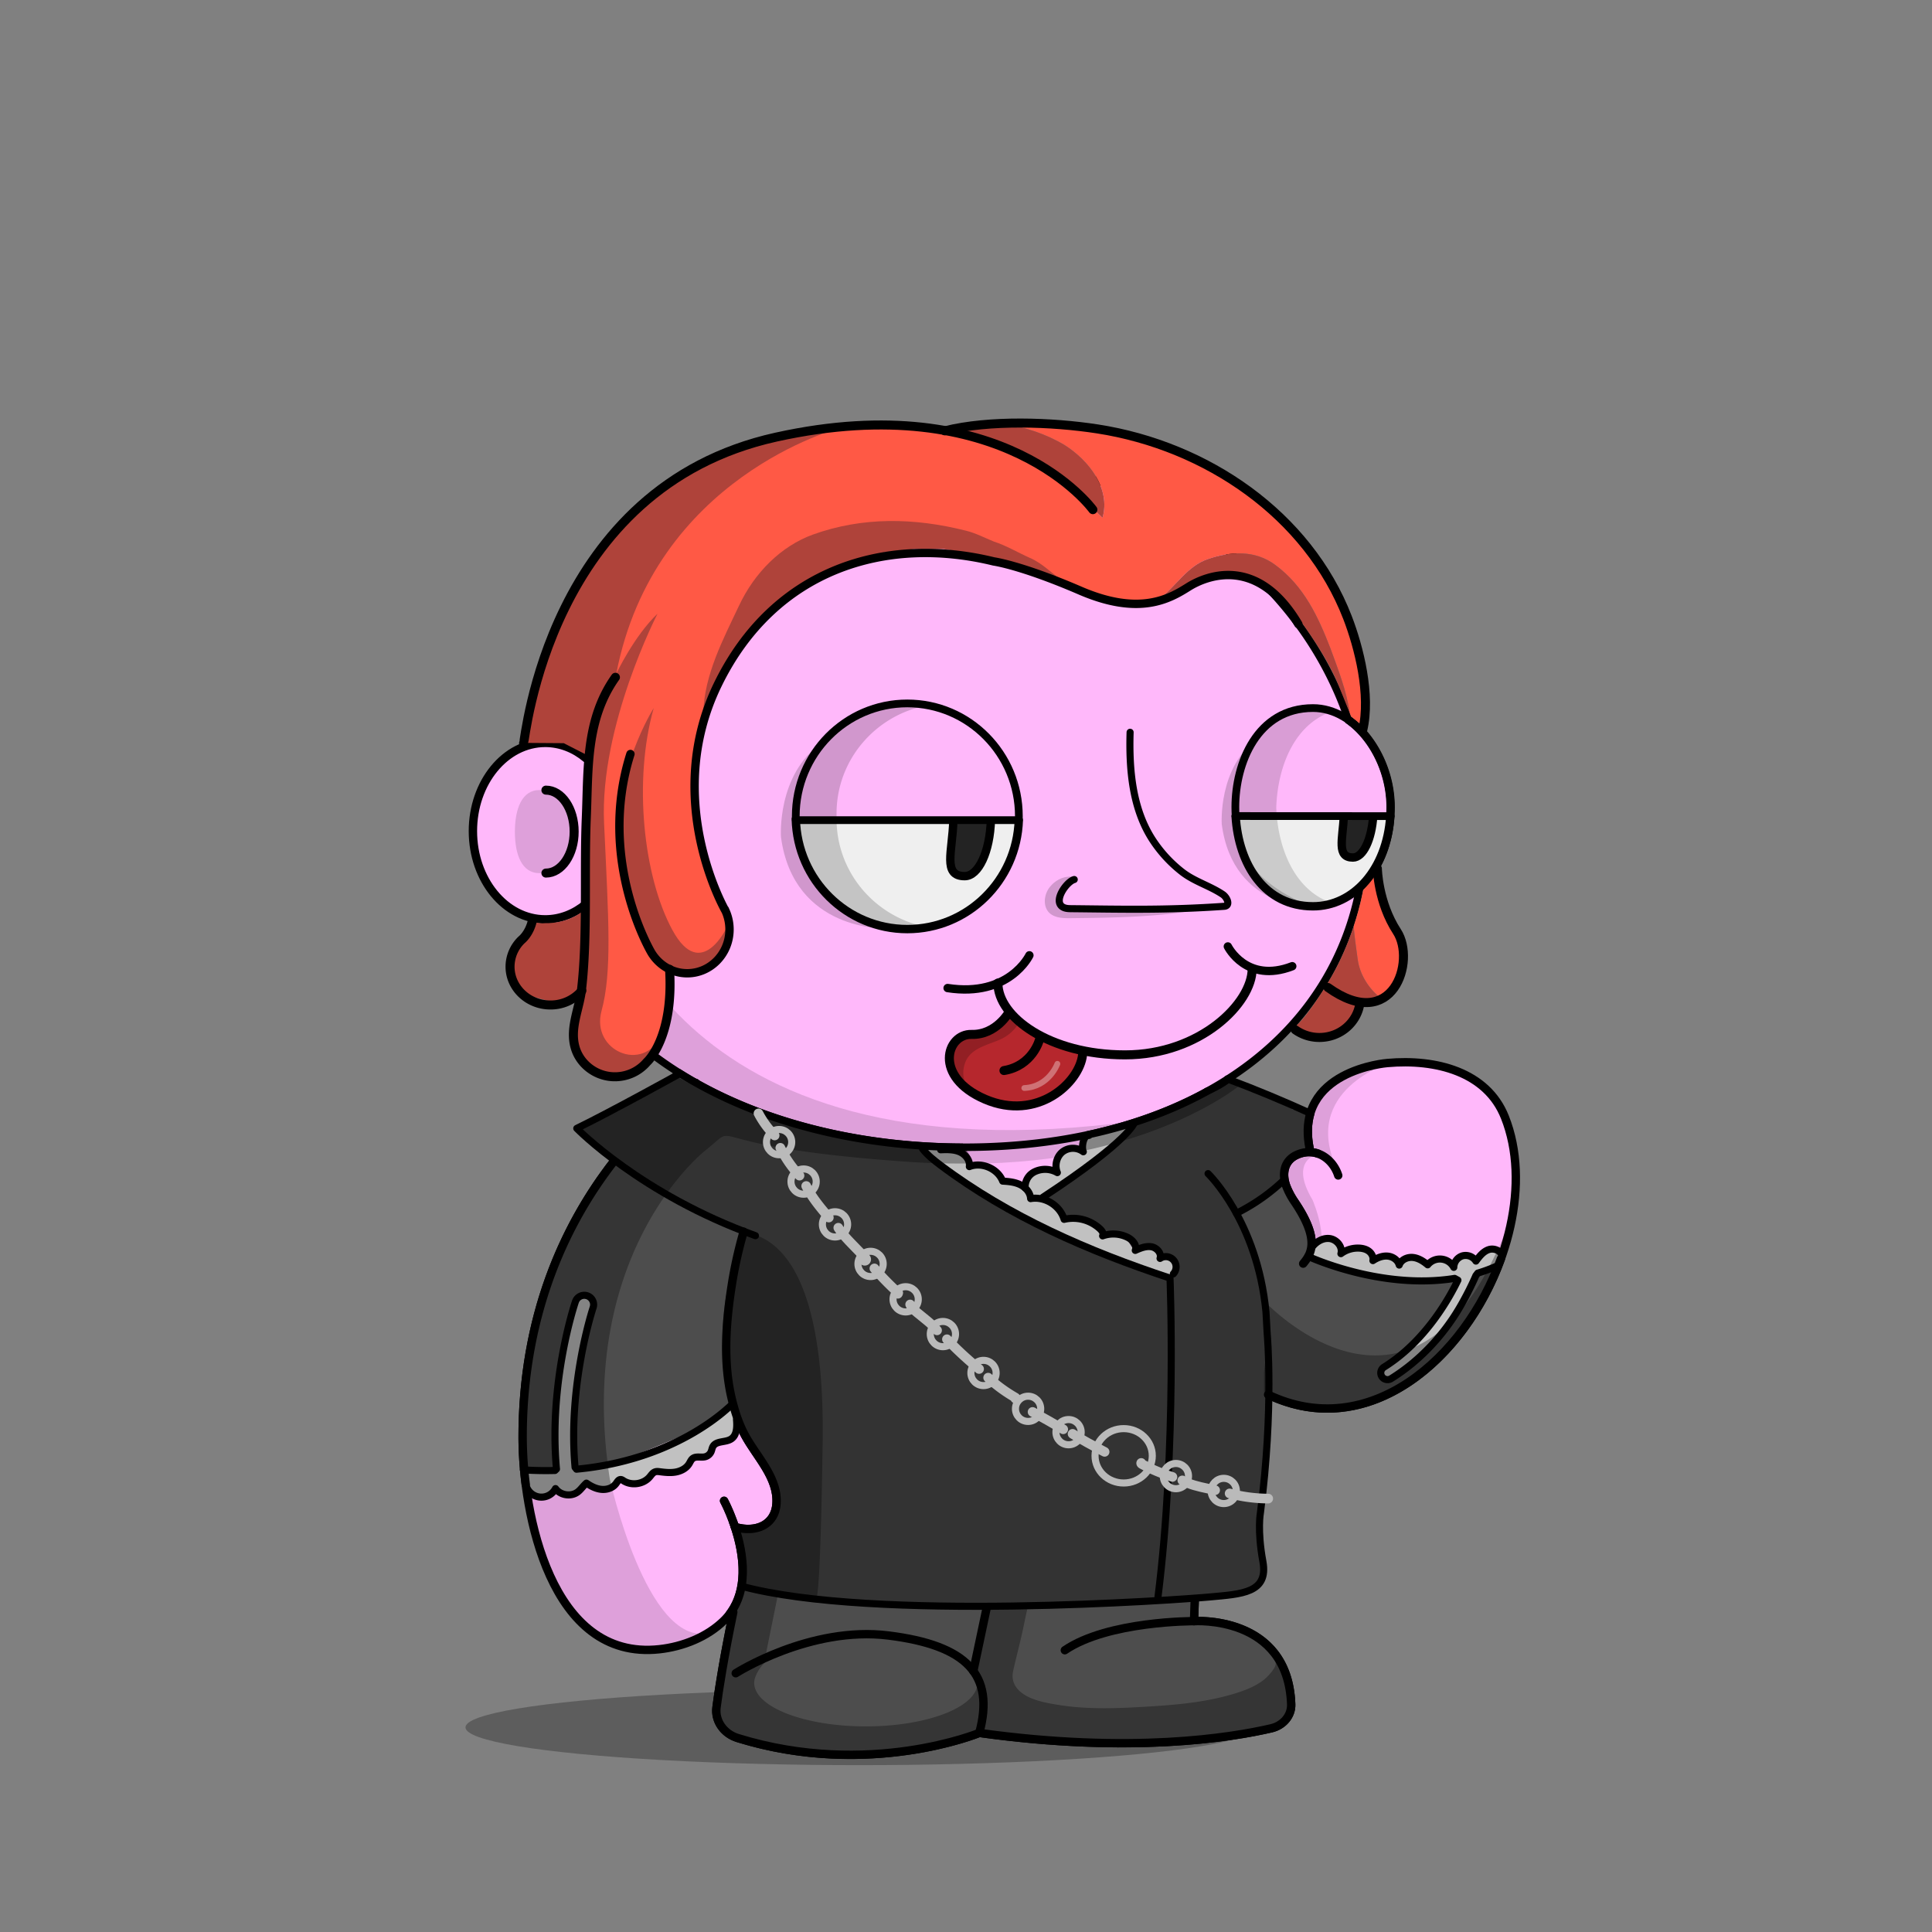 <svg xmlns="http://www.w3.org/2000/svg" xmlns:xlink="http://www.w3.org/1999/xlink" viewBox="0 0 3000 3000" width="100%" height="100%"><rect x="0" y="0" width="3000" height="3000" fill="#808080" stroke="none"/><defs><style>.cls-1-50{opacity:0.27;}.cls-2-50{fill:#ffb8fa;}.cls-3-50{opacity:0.13;}.cls-4-50,.cls-5-50{fill:none;stroke:#000;stroke-linecap:round;stroke-miterlimit:10;}.cls-4-50{stroke-width:13px;}.cls-5-50{stroke-width:14px;}</style></defs><g id="body_ground_shadwo-50" data-name="body ground shadwo"><ellipse class="cls-1-50" cx="1334.82" cy="2682.24" rx="612.02" ry="58.67"/></g><g id="body_color_copy_4" data-name="body color copy 4"><path class="cls-2-50" d="M1075.21,1684.92l-86.3,76.44-81.19,108.46-57.17,122.51-32.25,136.1-6.75,96.68,6.35,91.23L835,2395.21l31.39,75.86,38.09,50.13,47.54,31,78.62,9.8,53.8-18.18,39.91-27.63,14.26-12.89-9.88,50-15.22,91.24,2.66,29.33,13.85,17,51.09,17.73,78.1,16.35h75.62l66.58-5.32,48.93-8.42,52-13.82,24.82-6.52,41.94,6.07,126.13,9.16,99.75-.28,77.23-5.54,66.85-9.41,35-7.15,26.94-20.17,3.93-17.17-4.13-32.14-26.1-52.19-43.66-30.74-77-13.9,10.76-205.51s11.6-13.31,15.48-16.39,47-58.42,47-58.42l25-55.24,10.56-19.26,31.14,13.27,62.08,11.3,70.55-7.08,44-23.38,49.3-35.46,42.09-44.1,45.13-60.73,24.32-63.88,17.23-65.23,5.15-65.54-6.61-53.5-17.62-48.7-32.84-34.56-44.43-25.16-50.48-7-43.5-2.38-47.62,10.35-47.78,27.42L2036,1718.43l-4.92,39.57,4.92,33.29-26.16,5.63-11.5,8.85-4.35,6.33-38.65-58.25-40.72-31.51-40.6-26.81,31.43-17.16,63.7-49.54,45.12-49.55L2062,1514.7l25.66-53.08,19.46-60.16,2.3-30.9s48.64-59,48.86-60.94c18.15-156.06-64.05-183.43-64.05-183.43l-7.46-22.88-26.54-55.74-22.12-48.66-38.92-53.08-40.7-42.47-35.39-32.73-84.93-62.81-67.24-33.62-70.78-27.43-73.43-21.23L1533,712.27l-76.08-3.54-109.71,10.61-100.85,26.55-81.4,33.62-67.24,37.15-77,58.39L963.2,934.33l-61.93,81.39-29.2,69-23.37,63.1-6.32,5.84L794.78,1169l-33.87,33-22.55,52v62.59l15.25,50.65L781,1405l52.34,22.55,25.51,2.22,26.54,65.47,44.24,61.93,38.93,41.58,61.93,50.43,47.77,29.19Z"/></g><g id="body_shadow" data-name="body shadow"><g class="cls-3-50"><path d="M1094.33,1787.19s-201.47,157.92-147.5,509.15c0,0,56.62,258.34,152.17,239.76l-45.17,19.08L987.54,2562l-45-14-53-42.94L852,2442.22s-19.3-58-20-60.58-15.21-73-15.21-73l-4.07-66,3.05-93.58,14.8-87.89,24.13-80.54,29.56-68.17,35.67-59,31.53-47.85,30.94-37.14,43.33-39.74,34.35-32.8,20.29-14.44-27.3-18.43-64-47.48-59.57-58.39-27.71-38.8-42.45-63.51-.62-25.09,42.47-18.58,35.39-38s89.35,468.89,829,367.15c13.61-1.87-115.08,25.45-101.63,22.66l90.13-18.72,59.92-21.23,59.94-27.48,16.88,11.15s-138.51,121.21-481.78,97.32S1157.34,1736.76,1094.33,1787.19Z"/><path d="M887.11,1291.31c0,35.64-22.14,64.54-49.45,64.54s-38.13-28.59-38.13-64.23,10.82-64.85,38.13-64.85S887.11,1255.67,887.11,1291.31Z"/><path d="M1573.17,2594.76c5-22.44,11.15-45.09,15.5-66,9.65-46.4,21-93.08,27.47-140,1.38-10.09,10.82-41.24-4.4-41.86a345.39,345.39,0,0,0-47.38,1.36l-45,207c-2.76,12.73-5.54,25.71-4.26,38.67,1.7,17.12,10.15,32.84,11.64,50,1.1,12.68-9.17,31.37,0,42.38,4.14,5,11.17,6.24,17.6,7.11,54.93,7.46,110,10.25,165.29,12.64h.92l112.2-1.68a17.54,17.54,0,0,0,1.77-.12l105.39-13.38,40.32-6.53a15.92,15.92,0,0,0,7-3l13.67-10.24c19.81-14.84,7.66-38.52,6.72-57.27l-8.71-23.49-9.17-10c5.94,6.46-12.78,24.53-16.48,27.49-13.29,10.63-30,17-46.12,22-49.56,15.11-100.57,18.33-151.92,21.17-41.23,2.29-82.9,2.88-123.77-3.88-14.26-2.36-29.29-5.19-42.53-11.13C1581.78,2628.28,1568.73,2614.52,1573.17,2594.76Z"/><path d="M1964,2021.1s239.6,257.11,382-130.4l-20.31,76.86L2277.13,2057l-57.28,64.14-72.94,47.35-81.48,18.63-48.89-5-53.72-19.66v-31.7l5.41-52.55Z"/><path d="M2047.55,1791.7s-47.47,7.88-9.43,71.58c0,0,38.93,88.47-12.38,101.74,0,0,7.07-21.24,8.84-23s-1-30.6-1-30.6l-15.51-33.06s-18.7-31.29-20.56-36,4.37-40.57,4.37-40.57l22.84-10.07,20.1-2.71Z"/><path d="M2158.44,1650.06s-139.78,42.47-82.27,165.44l-16.53-15s-22.62-9.72-24.28-13.26-4.87-29.41-4.59-31.07,5.2-35,5.2-35l19.58-28,29.33-21.85Z"/><path d="M910.12,1177.54s78.74-358.22,369.81-437l-115,38.93-81,47.6-83.15,68.5-73.31,85.71-52.94,78.26-27.88,94,40.48,9.18Z"/><path d="M1527.19,2638.53,1517,2606.15a27.42,27.42,0,0,1,.89,6.92c0,37.38-77.63,67.68-173.4,67.68s-173.4-30.3-173.4-67.68c0-10.07,8.47-24.59,18.57-33.18l1.72-5.79a2.09,2.09,0,0,1-2.82-2.32L1229,2372.66a44.63,44.63,0,0,1,51.53-35c28.26,5,69.15,9.6,119.68,9.6-108.73,0-195.06-106.63-211.45-199.06-8.65-48.77-14.07-95.19-13.38-144.66.75-52.56,2.46-108.52,10.89-166.33a2.09,2.09,0,0,0-4-1.14c-22.2,50.76-92.27,233.07-29,385.72a1.4,1.4,0,0,0,.15.3l43,70.9a2.56,2.56,0,0,1,.24.56l4.42,17a62.9,62.9,0,0,1-1.35,36.2l-4.83,14.12a2.11,2.11,0,0,1-1.14,1.24l-26.61,11.66a2.06,2.06,0,0,1-1.07.16l-21.94-2.52a2.1,2.1,0,0,0-2.27,2.61l7.71,29.28a1.59,1.59,0,0,1,.06.38l3.63,49.69a2.11,2.11,0,0,1-.08.75l-14.6,49.1-.06.26-24.2,149.68a2.1,2.1,0,0,0,0,.79l6,26.41a2.08,2.08,0,0,0,1.18,1.45l59.31,26.68a2,2,0,0,0,.49.15l69,12.26.26,0,84.09,4h.26l60.19-4.53.24,0,83.39-16a1.05,1.05,0,0,0,.24-.06l40.42-13a2.09,2.09,0,0,0,1.43-1.73l6.33-50.94"/><path d="M1918.06,2248.79s-59.53,81.86-149.77,94c0,0,23,15,91.12-2.65l4.42-20.35,8.85-16.81,10.48-10.21"/></g></g><g id="Base_Body_V3" data-name="Base Body V3"><path class="cls-4-50" d="M1124.34,2330.45s65.27,121.25,0,185.71c-26,25.66-63.7,40.75-100.54,44.76-169.74,18.5-211.9-213.21-212.25-327.21-1.19-384.43,268.87-552.24,268.87-552.24"/><path class="cls-4-50" d="M1188.61,1822.33c-25.84,55.2-43,113.78-52.34,173.17-9.26,58.83-13.91,121.32.77,179.71,4.69,18.63,10.62,36.6,19.91,53.7,18.31,33.72,51.4,65.64,48.8,105.78-2.14,33.08-31.85,46-64.61,36.29"/><path class="cls-4-50" d="M1875.87,1822.33s102.57,98.45,91,287.14c0,0-3.62,117-95.28,193.58a25.6,25.6,0,0,0-9.21,18.23c-1.49,27.45-5.31,101.95-8.34,196,0,0,145.74-10.32,150.89,129,.65,17.51-12.29,33-30.87,37.34-61.79,14.38-217.56,40-453.39,7.15,0,0-171.42,71-375.08,8-21.91-6.79-35.72-26.6-33-47.6,3.64-28.11,11-75.14,26-147.9"/><path class="cls-4-50" d="M1142.45,2598.2s115.4-73.83,237.21-58.6,165.4,61,141,151.19"/><path class="cls-4-50" d="M1854.07,2517.33s-133.35-.74-200.62,45.13"/><line class="cls-4-50" x1="1511.37" y1="2594.76" x2="1564.29" y2="2347.39"/><path class="cls-4-50" d="M1962.82,2162.51c234.13,119.66,454.59-224.88,374-427.73-28.07-70.68-107.32-90.8-182.53-84.12,0,0-145.76,11-120.63,133.23"/><path class="cls-4-50" d="M2078,1825.24c-8.17-25.5-34.33-44.87-63.48-32.33-21.57,9.27-24.07,30.78-17,49.43a121.09,121.09,0,0,0,13,24.25c40.21,59.72,25.13,80.86,13.07,95.56"/><path class="cls-4-50" d="M1994,1809.24s-53-83.28-120-110.78"/><path class="cls-4-50" d="M910.12,1403.57c-18.06,15.13-39.93,24-63.49,24-62,0-112.3-61.34-112.3-137s50.28-137,112.3-137c23.56,0,45.43,8.85,63.49,24"/><path class="cls-5-50" d="M847.68,1226.92c24.22,0,43.86,28.83,43.86,64.39s-19.64,64.39-43.86,64.39"/><path d="M2129.2,1143.53a144,144,0,0,0-31.17-30.72,536.58,536.58,0,0,0-23-56.35c-32.82-68.83-79.79-130.63-139.61-183.69s-129.34-94.63-206.81-123.7c-80.17-30.08-165.32-45.33-253.08-45.33a723.09,723.09,0,0,0-219.4,33.67,674.64,674.64,0,0,0-187.55,93.24c-56,39.93-104,87.44-142.51,141.21-39.24,54.78-67.57,114.53-84.18,177.58a5.75,5.75,0,0,0,11.12,2.93c16.26-61.69,44-120.17,82.41-173.82,37.78-52.73,84.83-99.34,139.84-138.54a663,663,0,0,1,184.36-91.64,711.53,711.53,0,0,1,215.91-33.13c86.38,0,170.17,15,249,44.6,76.14,28.57,144.52,69.46,203.22,121.54s104.7,112.6,136.85,180a522.14,522.14,0,0,1,24.57,61.08c1.7,1.17,3.39,2.41,5.06,3.7.85.67,1.71,1.35,2.55,2l.54.43c.91.76,1.82,1.54,2.72,2.34l.82.73c.88.79,1.76,1.59,2.63,2.42.22.2.43.42.65.63a141.8,141.8,0,0,1,14.69,16.6c21.6,28.51,34,65.55,34,101.63,0,40.38-11.31,77.31-31.91,104.43h0c-.65.86-1.31,1.7-2,2.53-.89,1.11-1.79,2.18-2.69,3.24l-1,1.09c-.6.69-1.2,1.36-1.81,2-.38.42-.77.83-1.16,1.25-.57.6-1.14,1.19-1.72,1.78-.39.4-.78.81-1.18,1.2-.91.9-1.83,1.8-2.76,2.66-20,109.66-76.83,202.64-167.34,272.26-54.72,42.09-120.47,74.65-195.41,96.79s-157.82,33.42-245.91,33.42c-73.58,0-145.3-7.85-213.16-23.33S1154,1714,1098,1684.31c-117.39-62.14-199.49-151.36-237.44-258a5.75,5.75,0,0,0-10.83,3.85c38.92,109.43,122.91,200.84,242.89,264.35,56.87,30.1,120.69,53.35,189.67,69.09,68.7,15.67,141.28,23.62,215.72,23.62,89.2,0,173-11.4,249.17-33.89,76.31-22.54,143.31-55.75,199.16-98.7,91.16-70.12,149-163.31,170.49-273.08a136.34,136.34,0,0,0,12.27-13.43c23.68-29.62,36.73-70.49,36.73-115.08C2165.83,1214.15,2152.48,1174.25,2129.2,1143.53Z"/></g><defs><style>.cls-1-101{fill:#8cc9ff;}.cls-2-101{fill:#4d4d4d;}.cls-3-101{fill:#c1c1c1;}.cls-4-101{fill:#333;}.cls-5-101{opacity:0.32;}.cls-1-1010-101,.cls-6-101,.cls-7-101,.cls-8-101,.cls-9-101{fill:none;}.cls-6-101,.cls-8-101{stroke:#000;}.cls-1-1010-101,.cls-6-101,.cls-8-101,.cls-9-101{stroke-linecap:round;stroke-linejoin:round;}.cls-6-101{stroke-width:13px;}.cls-8-101,.cls-9-101{stroke-width:11px;}.cls-1-1010-101,.cls-9-101{stroke:#bababa;}.cls-1-1010-101{stroke-width:15px;}</style></defs><g id="GOT_QUEEN" data-name="GOT QUEEN"><path class="cls-1-101" d="M2034.11,1730.29l-3.36,21.52,2.24,16.94C2034.8,1756.58,2034.45,1743.42,2034.11,1730.29Z"/><polygon class="cls-1-101" points="2029.11 1784.24 2029.1 1784.25 2029.43 1785.15 2029.11 1784.24"/><path class="cls-1-101" d="M2033,1768.75l-.18,1.15,3.16,21.39Z"/><path class="cls-2-101" d="M864,2283c-9-90,4-179,34-264,1-4,11-10,19-6,6,3,11,8,8,14-30,81-40,169-32,254,63-4,120-33,178-56,26-11,46-31,65-51-6-52-16-103-6-157,6-36,17-69,20-104-46-19-87-44-131-69a47.14,47.14,0,0,0-15-6c-21.46-6.87-34.09-26.26-52.42-37.94l-43.86,69.76-57.17,122.51-32.25,136.1-6.75,96.68,3.91,56.21A442.35,442.35,0,0,0,864,2283Z"/><path class="cls-3-101" d="M1071,2225c-58,23-115,52-178,56-8-85,2-173,32-254,3-6-2-11-8-14-8-4-18,2-19,6-30,85-43,174-34,264a442.35,442.35,0,0,1-48.54-1.68l1.87,26.77c9.29,9.78,19.15,19,32.67,14.91,5-1,9-6,13-11,13,15,35,10,46-6a4.4,4.4,0,0,1,5-1c15,12,39,11,50-7a8.54,8.54,0,0,1,7,0c15,14,31-1,44-10,12-8,28,2,41-5,8-5,13-13,20-19,8-6,20,1,25-6,10-13,17-21,34-24,9-2,9-13,12-21l.56.88a299.84,299.84,0,0,0-12-39.46C1116.72,2194.28,1096.82,2214.08,1071,2225Z"/><path class="cls-3-101" d="M1558,1873c7,4,13,9,20,13,20,11,40,20,60,29,54,26,108,46,164,67,4,1,10,3,14,1,9-5,12-16,8-25-5-9-17-6-27-5,4-12-9-19-19-17-5,0-10,7-14,6-9-4-11-19-22-24-10-4-23-6-31,3-8-26-38-30-61-25-6-23-27-37-51-35,9-2,18,0,26-4,47-26,89-57,124-99a110.49,110.49,0,0,0,12.67-18.58c-5.88,1.83-11.78,3.67-17.67,5.58q-30.33,10-60.71,16.79c-2.16,7.41-4.09,14.88-6.29,22.21-23-8-36,13-40,32-19-2-46,4-46,28-2-4-5-4-8-7-7-5-16-1-21-6s-9-11-15-14c-11-7-25-13-38-7-3-23.91-27.81-26-47.77-29-9.19,0-18.4-.07-27.64-.46C1469,1818.54,1511.8,1846.2,1558,1873Z"/><path class="cls-2-101" d="M2172,2133c-7,5-15,13-23,8-4-2-8-7-4-10,44-45,100-84,117-145-77,7-157,1-225-36-4.9-2.8-1.47-13.45,2.41-24l-.41,0c-5-30-26-53-41-79a39.51,39.51,0,0,1-4.09-9.87c-5.45,3.25-11.11,6.13-15.91,9.87-17,14-36,24-55,35,12,36,26,70,34,109,12.8,62.16,6.39,119.31,14.35,179.85l22.61,4.93,62.08,11.3,70.55-7.08,44-23.38,49.3-35.46,42.09-44.1,45.13-60.73,19.18-50.38c-9.91,3.36-19.95,6.47-30.25,9C2270,2038,2229,2091,2172,2133Z"/><path class="cls-3-101" d="M2333.9,1943a41.84,41.84,0,0,0-16.9-3c-11,0-16,15-26,14-3-1-7-6-12-6-11-1-20,15-25,12-17-11-31,6-42,0a42,42,0,0,0-42,0c-7-15-26-9-39-5,0-13-14-19-25-17-9,1-18,1-25,7,3-24.8-24.56-21.06-41.59-19-3.88,10.6-7.31,21.25-2.41,24,68,37,148,43,225,36-17,61-73,100-117,145-4,3,0,8,4,10,8,5,16-3,23-8,57-42,98-95,124-158,10.3-2.58,20.34-5.69,30.25-9l5.14-13.5Z"/><path class="cls-2-101" d="M1490,2492c-60,1-120-3-181-7-33-3-65-3-99-10-19.69-4.54-38.8-9.09-57.77-14.5a154.16,154.16,0,0,1-14.24,45.85l-9.27,46.9-15.22,91.24,2.66,29.33,13.85,17,51.09,17.73,78.1,16.35h75.62l66.58-5.32,48.93-8.43,52-13.81,24.82-6.52,41.94,6.07,126.13,9.16,99.75-.28,77.23-5.54,66.85-9.41,35-7.15,26.94-20.17,3.93-17.17-4.13-32.14-26.1-52.19-43.66-30.74-77-13.9,2.37-34.58,25.35-4.55c-23.18.08-46.4.93-69.79,3.8C1704,2496,1597,2491,1490,2492Z"/><polygon class="cls-1-101" points="2029.1 1784.25 2029.11 1784.24 2005.67 1719.36 2004.98 1719.13 2029.1 1784.25"/><path class="cls-4-101" d="M2036,1769.9l-3.66-16.05.5-2-5.09-25L2006,1722l-1.06-2.84.69.23-.69-1.91-54.89-25-40-15.6c-10.84,4.45-55.07,29.47-66.07,34.14-26.45,11.57-54.27,19.73-82.33,28.42A110.49,110.49,0,0,1,1749,1758c-35,42-77,73-124,99-8,4-17,2-26,4,24-2,45,12,51,35,23-5,53-1,61,25,8-9,21-7,31-3,11,5,13,20,22,24,4,1,9-6,14-6,10-2,23,5,19,17,10-1,22-4,27,5,4,9,1,20-8,25-4,2-10,0-14-1-56-21-110-41-164-67-20-9-40-18-60-29-7-4-13-9-20-13-46.2-26.8-89-54.46-124.41-92.43-7.51-.32-15-.81-22.59-1.57-65-7-124.51-21.42-190.51-36.42-40-9-75.68-27.35-113.49-43.58-16.8-7.21-55.83-25.88-56.75-29l-152.93,83.9,55.42,44.36-1.16,1.85c18.33,11.68,31,31.07,52.42,37.94a47.14,47.14,0,0,1,15,6c44,25,85,50,131,69-3,35-14,68-20,104-10,54,0,105,6,157l-.4.42a299.84,299.84,0,0,1,12,39.46c24,37.71,57.42,75.49,54.44,123.12-2,29-32,43-59,35a178.27,178.27,0,0,1,9.23,88.5c19,5.41,38.08,10,57.77,14.5,34,7,66,7,99,10,61,4,121,8,181,7,107-1,214,4,322-10,23.39-2.87,46.61-3.72,69.79-3.8l71.41-12.79,7.82-40.72s-11.7-34.63-7.82-37.7,9.62-92.49,9.62-92.49l7.57-82.94-.16-41,1.12.25c-8-60.54-1.55-117.69-14.35-179.85-8-39-22-73-34-109,19-11,38-21,55-35,4.8-3.74,10.46-6.62,15.91-9.87A39.92,39.92,0,0,1,1997,1809c6-13,27-14,31-22,.39-.9.76-1.82,1.1-2.75l-2.35-6.35,3.53,6.34A55,55,0,0,0,2036,1769.9Z"/><path class="cls-1-101" d="M2032.81,1769.9l.18-1.15-2.24-16.94-.32,2Z"/><path class="cls-5-101" d="M1765.63,1740.3l-.62.08-3.4,1.21C1766.13,1740.51,1768,1740,1765.63,1740.3Z"/><path class="cls-5-101" d="M1870.56,1697.1l3.64-1.43-.21-.14Z"/><path class="cls-5-101" d="M1496.26,1779.92c-32.16-.58-64.31-2.41-96.26-4.92-56-5-110-20-168-30-56.11-10.64-101.93-39.06-152.84-62.64l-29.91-15.17-87.13,57-63.62,26.57,53,54.87L920,1853.44l-35.67,59-29.56,68.17-24.13,80.54-14.8,87.89-3.05,93.58,4,64.86c9.47,10,19.45,19.65,33.24,15.51,5-1,9-6,13-11,13,15,35,10,46-6a4.4,4.4,0,0,1,5-1c10.19,8.16,24.54,10.3,36.14,5.19-2.19-8.74-3.31-13.85-3.31-13.85-54-351.23,147.5-509.15,147.5-509.15,63-50.43-28.5-7.08,314.76,16.81,35.33,2.46,68.82,3.16,100.49,2.46A43.42,43.42,0,0,0,1498,1783,8.2,8.2,0,0,1,1496.26,1779.92Z"/><path class="cls-5-101" d="M1905.92,1675.3c-1.21.48-34.15,21.33-35.36,21.8L1814.05,1723l-19.4,6.87A566,566,0,0,1,1682.33,1765a104,104,0,0,0-5.87,23.22c164.65-33.71,246.75-101.55,246.75-101.55Z"/><path class="cls-5-101" d="M1997.61,2613.79l-8.71-23.49-9.17-10c5.94,6.46-12.78,24.53-16.48,27.49-13.29,10.63-30,17.06-46.12,22-49.56,15.11-100.57,18.33-151.92,21.17-41.23,2.29-82.9,2.88-123.77-3.88-14.26-2.36-29.29-5.19-42.53-11.13-17.13-7.67-30.18-21.43-25.74-41.19,5-22.44,11.15-45.09,15.5-66,2.33-11.17,4.75-22.36,7.18-33.57-21.18,2.9-42.63,3.08-63.93,2.37q-6.26,28.83-12.53,57.66c-2.76,12.73-5.54,25.71-4.26,38.67,1.7,17.12,10.15,32.84,11.64,50,1.1,12.68-9.17,31.37,0,42.38,4.14,5,11.17,6.24,17.6,7.11,54.93,7.46,110,10.25,165.29,12.64h.92l112.2-1.68a17.54,17.54,0,0,0,1.77-.12l105.39-13.38,40.32-6.53a15.92,15.92,0,0,0,7-3l13.67-10.24C2010.7,2656.22,1998.55,2632.54,1997.61,2613.79Z"/><path class="cls-5-101" d="M2325,1941.73C2181.3,2254.32,1964,2021.1,1964,2021.1l4.27,57.16-5.41,52.55v31.7l53.72,19.66,48.89,5,81.48-18.63,72.94-47.35,57.28-64.14,48.56-89.46,5.54-21A22.06,22.06,0,0,0,2325,1941.73Z"/><path class="cls-5-101" d="M1517,2606.15a27.42,27.42,0,0,1,.89,6.92c0,37.38-77.63,67.68-173.4,67.68s-173.4-30.3-173.4-67.68c0-10.07,8.47-24.59,18.57-33.18l1.72-5.79a2.09,2.09,0,0,1-2.82-2.32l19-93.7c-20-2.44-40.49-4.25-57.8-12.53l-11.18,37.59-.06.26-24.2,149.68a2.1,2.1,0,0,0,0,.79l6,26.41a2.08,2.08,0,0,0,1.18,1.45l59.31,26.68a2,2,0,0,0,.49.15l69,12.26.26,0,84.09,4h.26l60.19-4.53.24,0,83.39-16a1.05,1.05,0,0,0,.24-.06l40.42-13a2.09,2.09,0,0,0,1.43-1.73l6.33-50.94Z"/><path class="cls-5-101" d="M1267.43,2483.19c5.87-11,8.86-169.24,9.57-218.71.82-57,11.46-321.49-114.59-349.93,0,0-84.25,127.94-8.5,307.19a2.11,2.11,0,0,0,.16.3l43.9,70.9a1.86,1.86,0,0,1,.24.56l4.51,17a61.74,61.74,0,0,1-1.37,36.2l-4.93,14.12a2.11,2.11,0,0,1-1.16,1.24l-27.15,11.66a2.16,2.16,0,0,1-1.1.16l-22.38-2.52a2.11,2.11,0,0,0-2.31,2.61l7.86,29.28a1.59,1.59,0,0,1,.07.38l3.7,49.69a2.11,2.11,0,0,1-.08.75l-3.49,11.51c17.66,8.28,44.86,7.31,61.32,10.18Z"/><path class="cls-6-101" d="M816.37,2305a592.34,592.34,0,0,1-4.82-71.33c-.61-199.16,71.57-340.18,141.29-429.85"/><path class="cls-6-101" d="M1138.78,2364.09c13.41,37.54,26.88,98.65-5.36,141.68"/><path class="cls-6-101" d="M1124.34,2330.45a268.55,268.55,0,0,1,14.44,33.64"/><path class="cls-6-101" d="M1154.72,1912.55a669.31,669.31,0,0,0-18.45,83c-9.26,58.83-13.91,121.32.77,179.71,4.69,18.63,10.62,36.6,19.91,53.7,18.31,33.72,51.4,65.64,48.8,105.78-2.14,33.08-31.85,46-64.61,36.29"/><path class="cls-6-101" d="M1855.17,2485q-.57,15.74-1.1,32.36s145.74-10.32,150.89,129c.65,17.51-12.29,33-30.87,37.34-61.79,14.38-217.56,40-453.39,7.15,0,0-171.42,71-375.08,8-21.91-6.79-35.72-26.6-33-47.6,3.64-28.11,11-75.14,26-147.9"/><path class="cls-6-101" d="M1142.45,2598.2s115.4-73.83,237.21-58.6,165.4,61,141,151.19"/><path class="cls-6-101" d="M1854.07,2517.33s-133.35-.74-200.62,45.13"/><line class="cls-6-101" x1="1511.37" y1="2594.76" x2="1531.92" y2="2497.53"/><path class="cls-6-101" d="M2034.68,1728.75c-4.54,15.25-5.47,33.44-1,55.14"/><path class="cls-6-101" d="M1969.08,2165.61c156.5,74.55,305.72-56.32,361.56-211.08"/><path class="cls-6-101" d="M2046.4,1791.29c-9.58-3.31-20.52-3.28-31.91,1.62-21.57,9.27-24.07,30.78-17,49.43a121.09,121.09,0,0,0,13,24.25c40.21,59.72,25.13,80.86,13.07,95.56"/><path d="M1885.82,1694.85c-4.14-2.36-8.22-5.23-13.2-5.76-39,21.61-82.09,39.41-128.7,53.18q-28.22,8.32-57.84,14.6a76.42,76.42,0,0,0-5.47,12.87q34.16-6.88,66.57-16.44C1797.64,1738.39,1844,1718.82,1885.82,1694.85Z"/><path d="M1495.26,1775.67c-72.61-.19-143.39-8-210.41-23.31-68-15.52-130.87-38.41-186.85-68q-21.82-11.55-42-24.35c-4.1,1.92-8,4.21-11.86,6.06q23.14,15,48.48,28.46c56.87,30.1,120.69,53.35,189.67,69.09,68.7,15.67,141.28,23.62,215.72,23.62h3.43A50.76,50.76,0,0,0,1498,1783C1496.59,1781.59,1495.67,1778.67,1495.26,1775.67Z"/><path class="cls-7-101" d="M1129.19,2128.3l13.26,3s393.84,82.19,818.57-7.83"/><path class="cls-8-101" d="M1055.45,1667.19s-105.56,58.56-159.84,84.94c0,0,99.52,102.55,277.46,166.64"/><path class="cls-8-101" d="M816.19,2302.68a24.66,24.66,0,0,0,46.4,8.78c7.55,10.49,23.93,13.06,34.29,5.39,5.23-3.87,8.74-9.68,13.72-13.86,7,4.83,14.88,8.89,23.35,9.7s17.67-2.16,22.68-9.09c2-2.72,3.94-6.35,7.26-6.21,1.62.07,3,1.08,4.38,2,12.58,8,30.86,5.32,40.58-6.06,2.48-2.9,4.65-6.43,8.21-7.75,2.56-1,5.39-.58,8.09-.22,8.15,1.07,16.47,1.88,24.55.34s16-5.73,20.35-12.75c1.76-2.84,3-6.17,5.63-8.22,5.21-4,12.83-1.09,19.21-2.66a14,14,0,0,0,9.27-7.79c1.17-2.67,1.5-5.68,2.93-8.21,5.19-9.14,19.49-5.88,28.25-11.62,9.14-6,9.23-19.19,8.3-30.14"/><path class="cls-8-101" d="M812.77,2282.44c17,1.06,33.32,1.32,49,.9l2.32-2.22c-12.2-134.31,27.64-254.61,29.35-259.66a14.5,14.5,0,1,1,27.48,9.25c-.51,1.52-39.57,119.95-27.95,247.79l2.24,2.86c161.83-15,242.84-102.27,242.84-102.27"/><path class="cls-8-101" d="M1432.69,1784.15c7.82,9.83,17.8,17.7,27.84,25.25,106.29,79.84,230,133.56,356.26,175.24,0,0,10.74,261.36-18.66,495.09"/><path class="cls-8-101" d="M1761.61,1742.94s-6.46,27-142.24,116.16"/><path class="cls-8-101" d="M1460.58,1785.36c9.9-.38,20.18-.7,29.31,3.15s16.76,13.17,15.33,23c19.46-7.6,44.07,3.12,51.74,22.55,9.37.51,19,1.43,27.4,5.57s15.51,12.2,16,21.57c22-3.92,45.71,10.79,52,32.21a61.46,61.46,0,0,1,56.13,15.16c2.88,2.78,5.64,7,3.62,10.5a49.66,49.66,0,0,1,39,2.37c7.63,3.87,14.89,12.22,11.74,20.17,7.87-3.49,16.3-7,24.8-5.68s16.39,9.95,13.67,18.12a15.94,15.94,0,0,1,20.67,24"/><path class="cls-8-101" d="M1591.84,1844.65a26.38,26.38,0,0,1,9.81-22.1,30,30,0,0,1,6.86-3.94,37.94,37.94,0,0,1,33.33,2.22c-4.62-10.93-1.18-24.87,8-32.21a26.59,26.59,0,0,1,32.32-.14c-2.7-6-.74-20.07,4.47-24a7.44,7.44,0,0,1,4.35-1.4"/><path class="cls-8-101" d="M1150.61,2462.88c205.24,55.54,679.19,21.38,728.19,16.85s91.24-6,82.22-55-3.8-75.94-3.8-75.94c21.11-162.65,10.51-277.2,10.51-277.2l-1.94-34.37c-13.47-141.48-89.92-214.85-89.92-214.85"/><path class="cls-8-101" d="M2036,1938.43c6.33-9.31,17-16.4,28.17-15.28s21.06,12.67,18,23.52a44.29,44.29,0,0,1,28.84-8.57c5.35.33,10.81,1.74,15,5.1s6.9,9,5.83,14.26c6.77-4.46,14.73-7.65,22.78-7s16,6,18.06,13.94c2.87-8.28,12.51-12.68,21.17-11.83s16.38,5.82,23.07,11.44a24.44,24.44,0,0,1,40.52,3.94,19.25,19.25,0,0,1,13.55-17.9,19,19,0,0,1,20.82,8.17c5.36-7.25,11.24-14.89,19.74-17.78s20,1.72,20.78,10.73"/><path class="cls-8-101" d="M2326.36,1965a250.09,250.09,0,0,1-31.66,11.89l-3,3.93c-.35,1-15.13,35.21-34.72,64.74-18,27.18-49.5,65.77-97.08,95.28a10.5,10.5,0,0,1-11.07-17.84c65.45-40.6,102.86-109.81,115-135.14l-5.07-2.78c-115.49,18.46-228-34.35-228-34.35"/><path class="cls-8-101" d="M1994.21,1831.85a301.58,301.58,0,0,1-74.34,52.14"/><path class="cls-8-101" d="M1905.92,1675.3q65.31,24.51,128.82,53.46"/><circle class="cls-9-101" cx="1209.78" cy="1773.46" r="19.6"/><circle class="cls-9-101" cx="1247.83" cy="1834.77" r="19.6"/><circle class="cls-9-101" cx="1296.6" cy="1901.19" r="19.6"/><circle class="cls-9-101" cx="1351.82" cy="1962.6" r="19.6"/><circle class="cls-9-101" cx="1406.29" cy="2017.57" r="19.6"/><circle class="cls-9-101" cx="1464.13" cy="2071.55" r="19.6"/><circle class="cls-9-101" cx="1527.19" cy="2131.94" r="19.6"/><circle class="cls-9-101" cx="1596.41" cy="2187.6" r="19.6"/><circle class="cls-9-101" cx="1659.26" cy="2223.86" r="19.6"/><circle class="cls-9-101" cx="1825.93" cy="2292.07" r="19.6"/><circle class="cls-9-101" cx="1900.27" cy="2315.15" r="19.6"/><ellipse class="cls-9-101" cx="1744.83" cy="2260.57" rx="44.46" ry="42.22"/><path class="cls-1-1010-101" d="M1211.7,1782.33a182,182,0,0,0,29.78,43.15"/><path class="cls-1-1010-101" d="M1177.79,1728.89a144.5,144.5,0,0,0,25.07,34.24"/><path class="cls-1-1010-101" d="M1251.89,1841.65c8.94,18,22.08,33.57,35.1,48.91a.73.73,0,0,1-.77-.71"/><path class="cls-1-1010-101" d="M1301.74,1906.46c6.47,10.16,14.91,18.88,23.29,27.52l19.36,20a2.19,2.19,0,1,1-.37-.3"/><path class="cls-1-1010-101" d="M1357.77,1969.6a420.34,420.34,0,0,0,37,37.86,3.25,3.25,0,0,1-.58,1.47"/><path class="cls-1-1010-101" d="M1413.3,2025.58c2.16,5,6.34,8.81,10.51,12.32,10.71,9,22.31,17.12,31.26,27.86"/><path class="cls-1-1010-101" d="M1470.41,2079.62a572.78,572.78,0,0,0,49.91,46.1"/><path class="cls-1-1010-101" d="M1534.42,2139.24a233.55,233.55,0,0,0,42,30.78c.37.21.76.45.86.86s-.35.9-.69.67"/><path class="cls-1-1010-101" d="M1603.36,2192.45q24,13.08,47.58,26.92"/><path class="cls-1-1010-101" d="M1665.47,2226.47c15.17,9.66,31.09,18.08,47,26.49l2.76,1.46"/><path class="cls-1-1010-101" d="M1772.09,2271.69c-.32.74.5,1.44,1.21,1.83a265.94,265.94,0,0,0,47.21,19.84"/><path class="cls-1-1010-101" d="M1835.93,2298.76c11.86,6.69,25.41,9.64,38.72,12.51l12.23,2.64"/><path class="cls-1-1010-101" d="M1909.38,2319a239.86,239.86,0,0,0,59.9,8"/><path class="cls-8-101" d="M1874,1694.46a146.82,146.82,0,0,0,37.72-22"/></g><defs><style>.cls-1-310{fill:#f650ff;}.cls-2-310{fill:#ff5945;}.cls-3-310{fill:#af433a;}.cls-4-310,.cls-5-310{fill:none;stroke:#000;stroke-linecap:round;stroke-miterlimit:10;}.cls-4-310{stroke-width:14px;}.cls-5-310{stroke-width:13px;}</style></defs><g id="Hair_Short1_copy" data-name="Hair_Short1 copy"><path class="cls-1-310" d="M1568.51,656.91c-.07,0,0,0,0,0S1568.54,656.91,1568.51,656.91Z"/><path class="cls-2-310" d="M2117,1062s-8.82-51.55-8.41-52.28S2092,963,2092,961s-25.48-56.66-25.48-56.66L2022.61,841l-35.83-38.29L1933,761l-51-34.6-44.29-17.67S1794,691,1792,691s-55-16-57-16-79-13-80-13-58.72-2.1-58.72-2.1-26.53-2.79-27.76-3c-.2.06-3.54.38-8.68.85,32.12,6,63.45,15.51,93.16,33.23,38,24,72,68,59,113-29-28-56-54-90-77-30-20-61-28-92-40-19.68-6.56-39.89-11-58.31-19.12l-.65.14s-39-1-39-3-36-6-36-6-92,6-93,6-70.17,8.08-70.17,8.08L1139,695l-97.9,53.75-57.38,46.73S949,836,948,838s-44,53-44,53l-27.26,53.63L854,1006l-18,54-21.37,93.56s18.87-11.06,52.87-4.06c0,0,17,2,40,18l10,8-2,35s-6.19,57.59-5.09,59.3,2.09,47.7,2.09,47.7l-2.38,46.78-1,42.34c10.89,39.43,3.7,83.61-.07,124.38-1.36,13.56-5.94,25.74-12.45,37l-1.49,6.35L891.54,1620l12,27,29.09,21.08h40.14l31.9-19.16,17.36-25.79,13-39.22,5.48-44.72-.74-34.16,23.53,6.08,21.33-2.31,23.13-12.13,20.35-28.13,4.69-25.29-6.07-28.6-23.66-54.19L1082.76,1278l-1.68-100.48,13.79-65,17.72-43.16c1.83-49.67,29.31-94.64,52.41-137.41,23-43,62-77,109-92,73-23,149-22,226-5,14,3,27,9,41,14,18,5,35,14,53,21,19,7,33,21,51,31,4.11,2.62,8.23,5,12.24,7.28L1697,920.87,1734.46,935l46.54,1.66,18.21-5.55c27.28-21,44.27-52.23,76.79-63.07,35-12,73-14,104,9,45,33,67,81,86,130,11.76,32.19,25.05,65.92,29.91,100.23,1.71,4.32,2.05,5.27,2.05,5.27l13,10.5,12-21Z"/><path class="cls-2-310" d="M2145.42,1551l27.44-32.1s5.8-44.15,6.47-45.54-17.84-40.08-17.84-40.08-15-37.48-15.24-38.9-7.33-42.64-7.33-42.64-1.37,5.89-22.15,30.06c0,0-3.95,23.67-14.77,56.45,1.3,16.47,3.78,33.09,6,49.71C2110.94,1512.72,2125.32,1535.7,2145.42,1551Z"/><path class="cls-3-310" d="M909.07,1406.62l-.12,4.71s-21.45,23.17-64.45,22.17c0,0-1,1-13-1L827,1428l-8.29,21-16.17,19-10.14,26.27,7.13,35.06,22.7,17.09,39.34,10.49,28.83-10.49,13.12-8-7,29.63c6.51-11.28,11.09-23.46,12.45-37C912.77,1490.23,920,1446.05,909.07,1406.62Z"/><path class="cls-3-310" d="M1980,877c-31-23-69-21-104-9-32.52,10.84-49.51,42.07-76.79,63.07l25.26-7.7,31.7-16.42,34.88-12.76,38.39,1.26L1958,905s25.4,4.16,63.2,61.58c0,0,38.44,51.38,56.62,95.9,10.62,26,15.7,38.69,18.09,44.75-4.86-34.31-18.15-68-29.91-100.23C2047,958,2025,910,1980,877Z"/><path class="cls-3-310" d="M1622,727c34,23,61,49,90,77,13-45-21-89-59-113-29.71-17.72-61-27.28-93.16-33.23-19,1.72-62.85,5.43-63.72,5.34s-20.61,4-24.43,4.77c18.42,8.12,38.63,12.56,58.31,19.12C1561,699,1592,707,1622,727Z"/><path class="cls-3-310" d="M2108,1488c-2.22-16.62-4.7-33.24-6-49.71-8.55,25.89-21.38,57.46-39.94,87.54,0,0-1.15,1.92-3.14,5.14,16.51,13.26,35.68,21.94,55.62,28.91,1.25-1.69,2.23-3,2.23-3l28.46-5.65.19-.22C2125.32,1535.7,2110.94,1512.72,2108,1488Z"/><path class="cls-3-310" d="M2013.67,1591.94l-2.34,7.11,23.67,7s31.14.39,32.57,1.2,23.63-12,23.63-12,18.52-26.52,18.16-27.37c-.23-.55,2.91-4.93,5.18-8-19.94-7-39.11-15.65-55.62-28.91C2050.94,1543.84,2029.42,1577.49,2013.67,1591.94Z"/><path class="cls-3-310" d="M1599.35,866.37c-19-8.45-36.88-19.31-55.85-25.35-14.76-6-28.46-13.27-43.21-16.89-81.15-20.51-161.25-21.72-238.18,6-49.53,18.1-90.64,59.13-114.88,111-24.34,51.62-53.3,105.88-55.23,165.82l6-16.74,22.7-45.14L1161,985.28s46.57-49.8,50.11-51.77,46.23-33.47,51.75-36.43S1323.64,870,1323.64,870l51.7-12.65,44.65-4.69h45.52l41.43,6.85,51.32,11.87,55.66,18.93L1661.59,911l4.41,1.6c-4.23-2.79-8.56-5.62-12.9-8.78C1634.13,891.71,1619.38,874.81,1599.35,866.37Z"/><path class="cls-3-310" d="M1303,665s-287,75-346,381c0,0,28-59,64-93,0,0-90,174-83,325s12.61,230.57-4,292,64.6,97.39,93.3,37.2L1004.65,1649l-31.9,19.16H946.28l-36.16-13.83-18.58-25.06s-1.75-24-1.14-28.62,7.91-40,7.91-40L905,1523l-1.48-54.72L909,1384l.7-92.69L914.84,1185l2.66-9.45L875.34,1154l-60.71-.44L827.22,1082,864,971l40-80,57.82-73L1017,766l46.28-35.12,61.41-27.14L1192,679l63-9.77Z"/><path class="cls-3-310" d="M1015.1,1099.47S951,1201,963,1309s46.3,166.4,46.3,166.4L1035,1503l41.64,6.69,31.1-13,21.78-35.86v-22.55S1089,1527,1044,1444,983.2,1212,1015.1,1099.47Z"/><path class="cls-4-310" d="M813,1154c2.92-5.6,37.66-396.87,392-475.23S1697,791.4,1697,791.4"/><path class="cls-4-310" d="M1467,669c69.13-17.41,166.93-13.83,237-3,169.73,26.23,326.75,133.59,388.35,292.81,17.78,46,36.65,120.19,23.65,175.19"/><path class="cls-4-310" d="M2138.79,1348.63s.79,52.42,30.47,97.92-6.31,159-107.2,86.82"/><path class="cls-4-310" d="M2111.8,1556.91c-3.83,30.46-30.56,54.06-63,54.06a64.43,64.43,0,0,1-37.51-11.92"/><path class="cls-4-310" d="M903.52,1538.39a63.92,63.92,0,0,1-48.82,22.16c-34.63,0-62.7-26.65-62.7-59.51a57.82,57.82,0,0,1,17.88-41.62s12.74-9.78,17.12-31.42"/><path class="cls-4-310" d="M955.61,1051.7c-46.44,65.61-42,141.53-45.2,218.1-3.54,83.61,2.24,184.91-7.48,267.28-3.55,30.12-18.88,60-9.58,90.43,7.95,26.08,33.23,44.49,61.25,44.49a65.25,65.25,0,0,0,50-23s41.85-36.84,35.1-143.89"/><path class="cls-5-310" d="M2016,969c-62.7-106.22-141.72-75.91-170.89-57.5s-75.82,45.32-167.69,5.66-134.16-45.32-134.16-45.32c-167.69-41.07-341.21,11.33-428.71,191.19s12.16,351.65,12.16,351.65a69.86,69.86,0,0,1,6.07,28.6c0,37.55-29.38,68-65.62,68-23.52,0-44.15-12.82-55.74-32.09,0,0-85-142.55-32.48-308.38"/></g><defs><style>.cls-1-251{fill:#efefef;}.cls-1-251,.cls-2-251,.cls-5-251{stroke:#000;}.cls-1-251,.cls-5-251{stroke-linecap:round;}.cls-1-251,.cls-2-251{stroke-miterlimit:10;stroke-width:13px;}.cls-2-251{fill:#232323;}.cls-3-251{opacity:0.18;}.cls-4-251{opacity:0.15;}.cls-5-251{fill:none;stroke-linejoin:round;stroke-width:12px;}</style></defs><g id="UPPER_REG" data-name="UPPER REG"><path class="cls-1-251" d="M1582,1273.48c-3.14,94-79.44,169.2-173.12,169.2-94.24,0-170.91-76.14-173.16-170.92"/><path class="cls-2-251" d="M1538.64,1273.48c-1.4,48.58-19.05,87-40.63,87-34.86,0-18.91-38.28-17.64-87"/><path class="cls-1-251" d="M2158.88,1267.15c-5.31,82.79-57.05,140.16-120.09,140.16-74.86,0-115.51-64.55-120.1-139.84"/><path class="cls-2-251" d="M2132.31,1267.12c-2.45,36.54-15.59,64.45-31.43,64.45-25.57,0-16.16-27.8-14.08-64.42"/><path class="cls-3-251" d="M1299,1271.76c0-.91,0-1.81,0-2.72h0c0-.52,0-1,0-1.57s0-1,0-1.57h0c0-.91,0-1.81,0-2.73,0-83.72,61-153.38,141.56-168.06a176.42,176.42,0,0,0-31.65-2.86c-95.66,0-173.21,76.53-173.21,170.92,0,.91,0,1.82,0,2.72h0c0,.52,0,1,0,1.57s0,1,0,1.57h0c0,.91,0,1.81,0,2.72,0,94.4,77.55,170.92,173.21,170.92a176.42,176.42,0,0,0,31.65-2.86C1360,1425.15,1299,1355.49,1299,1271.76Z"/><path class="cls-4-251" d="M1981.8,1254.76h2.94l-3-.12c0-.37,0-.74,0-1.11s0-.75,0-1.12l3-.11h-2.94c2.92-69,32.43-130.24,87.37-147.63a96.19,96.19,0,0,0-30.38-4.92c-76.12,0-116.86,70.93-120.29,152.66h-.1c0,.37,0,.74,0,1.11s0,.74,0,1.11h.1c3.43,81.74,44.17,152.67,120.29,152.67a96.19,96.19,0,0,0,30.38-4.92C2014.23,1385,1984.72,1323.74,1981.8,1254.76Z"/><path class="cls-3-251" d="M1276,1153.56S1132.63,1355,1376.16,1441.83c0,0-143.73,5.17-163.45-142C1212.71,1299.87,1205.71,1203.08,1276,1153.56Z"/><path class="cls-3-251" d="M1953.91,1145.73s-128.54,184.84,89.78,264.47c0,0-128.85,4.74-146.53-130.24C1897.16,1280,1890.88,1191.16,1953.91,1145.73Z"/><path class="cls-5-251" d="M2159.33,1267.27l-240.93-.12.27,0q-.42-7-.42-14.12c0-67.34,33.49-153.54,120.54-153.54,66.57,0,120.54,76.77,120.54,153.54q0,7.23-.46,14.23"/><path class="cls-5-251" d="M1235.69,1273.48H1582c.06-2,.1-4,.1-6,0-96.77-77.55-175.22-173.22-175.22s-173.21,78.45-173.21,175.22q0,3,.1,6Z"/></g><defs><style>.cls-1-452{fill:none;stroke:#000;stroke-linecap:round;stroke-miterlimit:10;stroke-width:11px;}.cls-2-452{opacity:0.18;}</style></defs><path class="cls-1-452" d="M1754.82,1137.09c-1.75,57.71,3.35,120.53,36.63,169.64a205.7,205.7,0,0,0,44.5,47.52c19.12,14.73,42.73,21.21,62.66,34.57,7.25,4.87,12.38,17.78,2.28,18.49-89.94,6.31-158.83,4.46-236.8,3.68-4.85,0-10-.17-14.09-2.74-15-9.37,6.18-39.31,18.06-42.53"/><path class="cls-2-452" d="M1675.26,1411.36c-8.62,0-18-.47-25.36-4.46a31.92,31.92,0,0,1-1.08-4.76c-1.48-16.27,6.76-31.05,16.74-40.7-13.17-1.44-26.76,4.83-35.85,16.55-9.69,12.47-11.18,34.27,4.45,43,8.73,4.84,19.22,4.85,29.2,4.74,69.72-.78,139.92-1.6,208.31-15.21C1806.2,1411.1,1740.73,1411.73,1675.26,1411.36Z"/><defs><style>.cls-1-445{fill:#b6272d;}.cls-2-445,.cls-3-445,.cls-4-445{fill:none;stroke-linecap:round;stroke-miterlimit:10;}.cls-2-445,.cls-3-445{stroke:#000;}.cls-2-445{stroke-width:14px;}.cls-3-445{stroke-width:13px;}.cls-4-445{stroke:#fff;stroke-width:9px;opacity:0.34;}.cls-5-445{opacity:0.2;}</style></defs><path class="cls-1-445" d="M1681,1638c-4.94,43.41-70.24,103.77-151.42,68.83s-59.64-101.65-21-100.59,58.42-34.94,58.42-34.94,41.36,45.94,95.9,55.68S1681,1638,1681,1638Z"/><path class="cls-2-445" d="M1944.32,1504.58c0,52.71-80.14,133.41-197.38,133.41s-197.38-58.77-197.38-111.48"/><path class="cls-3-445" d="M1906.6,1469.64s28.84,58.24,100,30.71"/><path class="cls-3-445" d="M1598.44,1483.41s-31.26,65.64-127,50.82"/><path class="cls-2-445" d="M1567,1571.29s-19.8,36-58.42,34.94-60.14,65.65,21,100.59S1676.09,1681.4,1681,1638"/><path class="cls-2-445" d="M1614,1614.7s-10.59,40.23-55.06,47.65"/><path class="cls-4-445" d="M1641.91,1651.9s-13.06,35.92-51.39,37.56"/><path class="cls-5-445" d="M1500,1647c9-19,32-24,51-32a64.56,64.56,0,0,0,32.23-28.44,180.74,180.74,0,0,1-16.23-15.27s-19.8,36-58.42,34.94c-33.8-.93-54.51,50.07-4.7,86.23C1495.47,1678.79,1492.78,1662.89,1500,1647Z"/></svg>